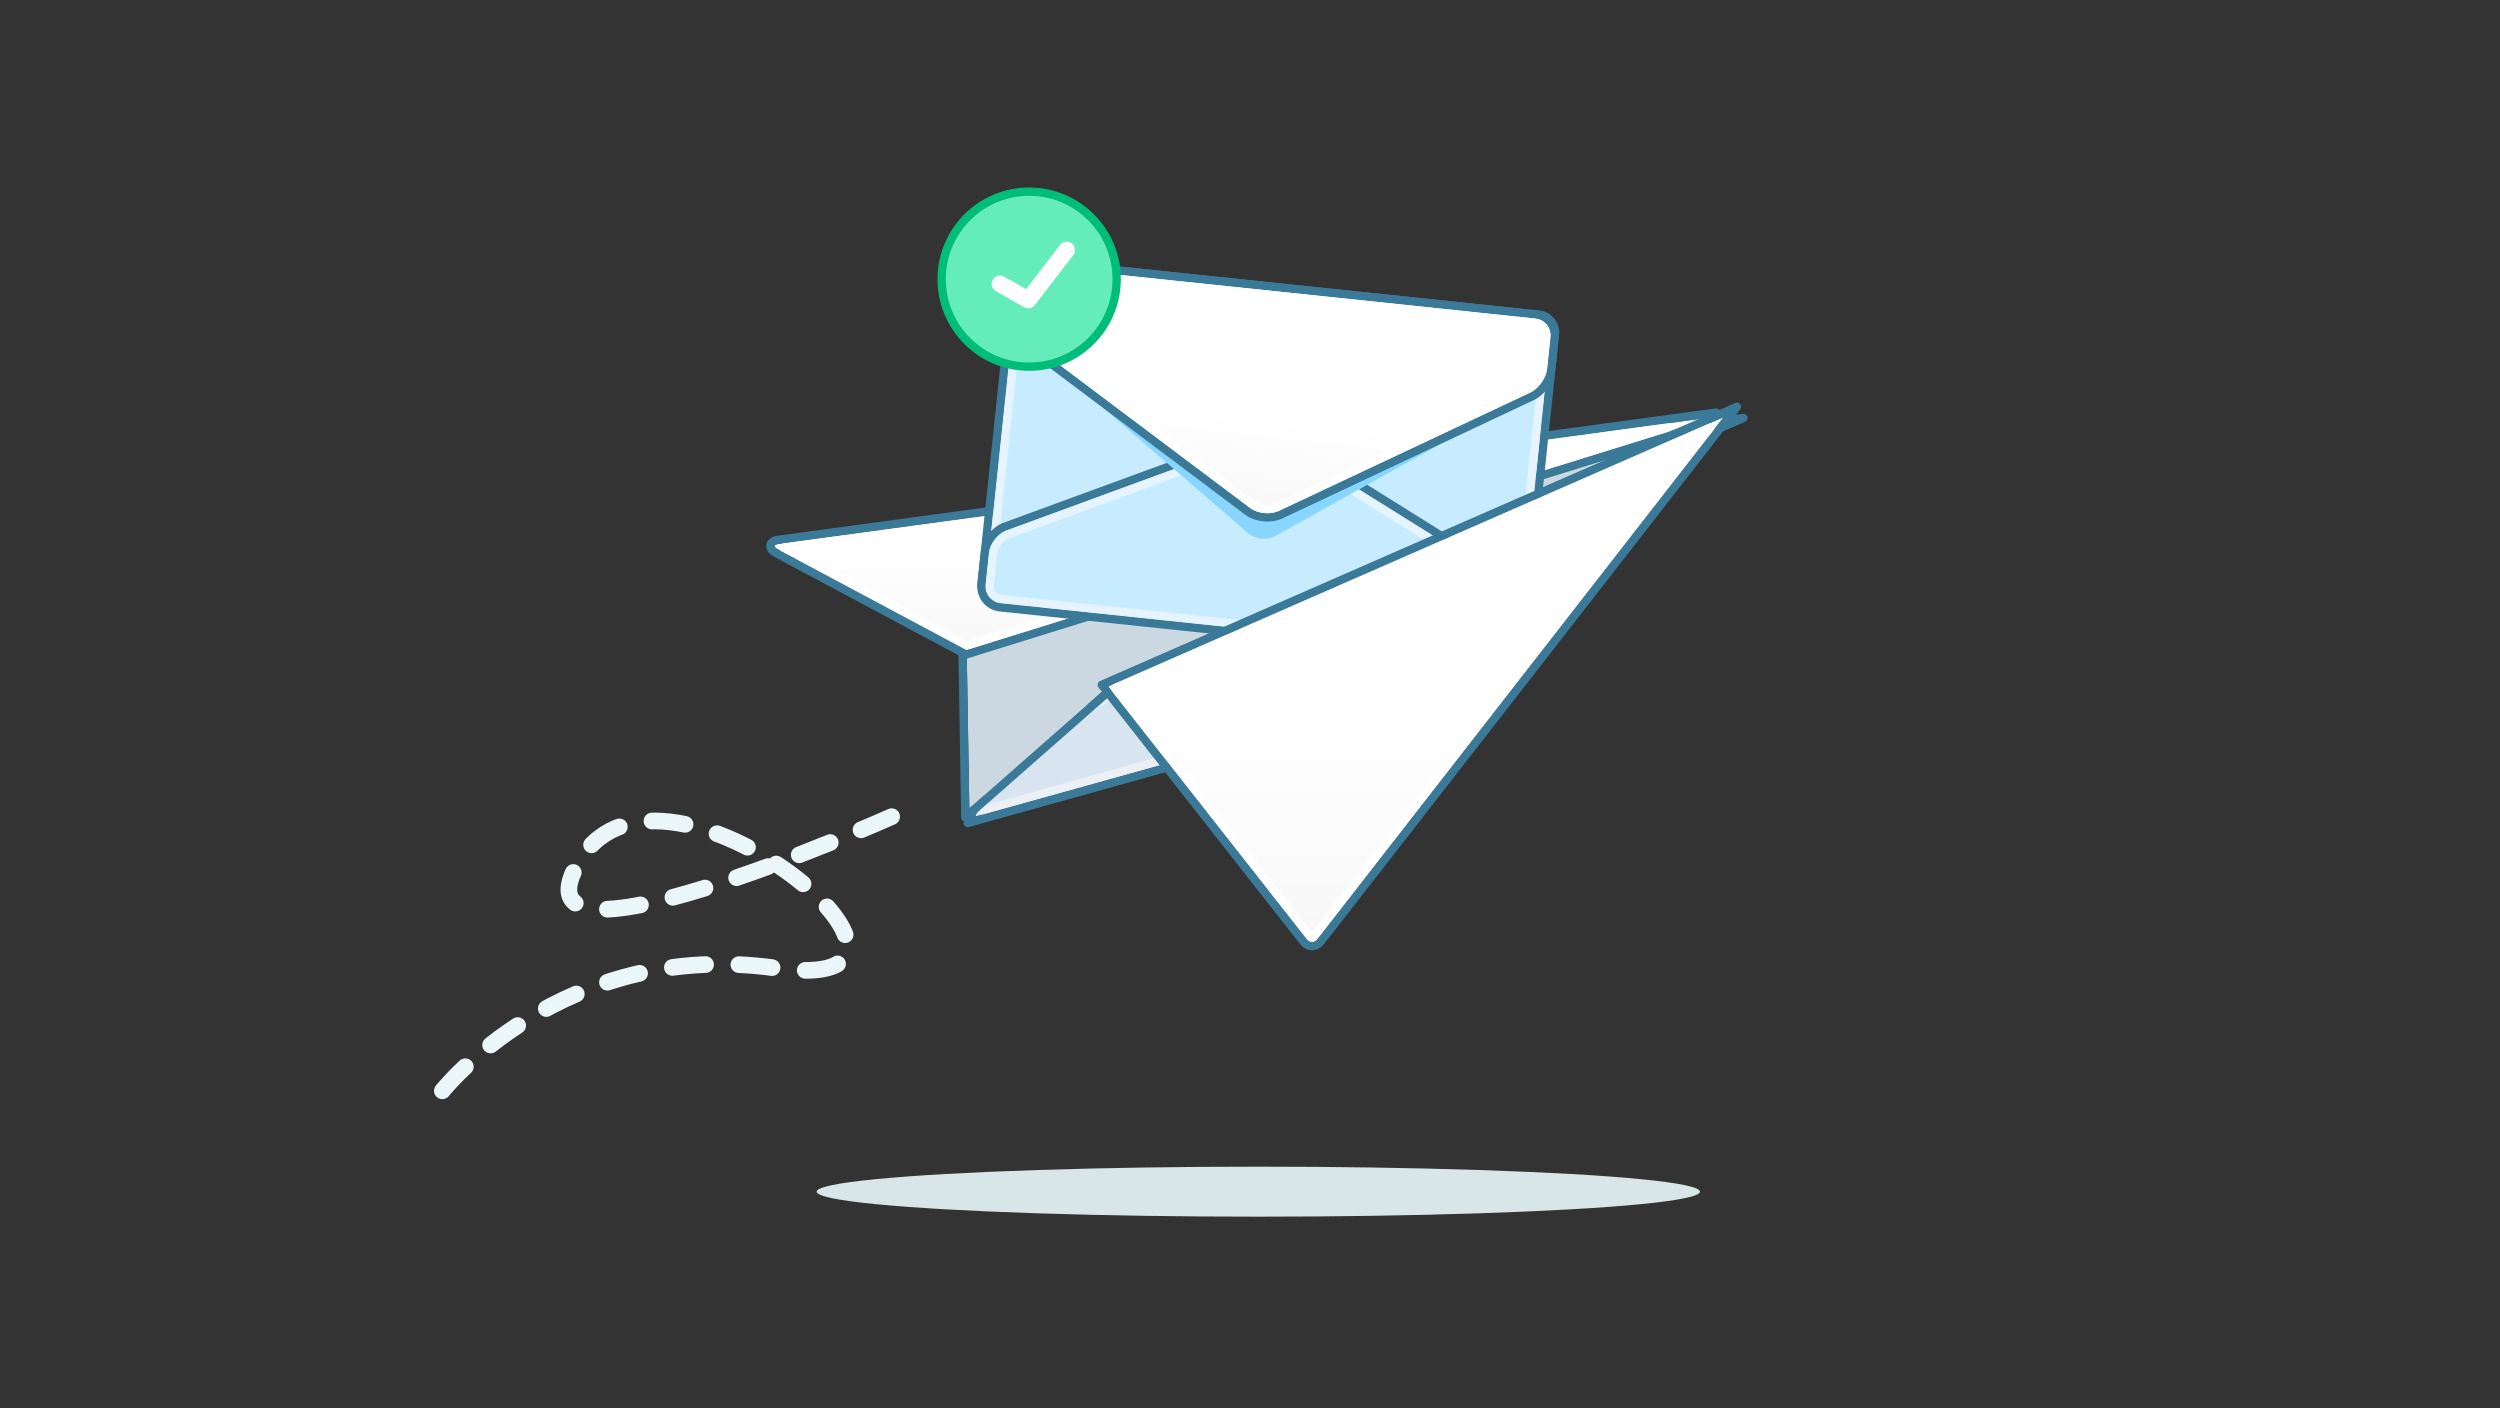 <?xml version="1.0" encoding="UTF-8" standalone="no"?>
<svg width="300px" height="169px" viewBox="0 0 300 169" version="1.1" xmlns="http://www.w3.org/2000/svg" xmlns:xlink="http://www.w3.org/1999/xlink">
    <rect x="0" y="0" width="300" height="169" fill="#333333" stroke="none"/>
    <!-- Generator: Sketch 46.2 (44496) - http://www.bohemiancoding.com/sketch -->
    <title>Submit-Application</title>
    <desc>Created with Sketch.</desc>
    <defs>
        <polygon id="path-1" points="64 75 87 68.59 81.654 59 66.977 67.952"></polygon>
        <polygon id="path-2" points="63 54.778 63.319 74 79.884 59.436 153 28 132.49 30.135"></polygon>
        <linearGradient x1="50%" y1="56.361%" x2="50%" y2="103.761%" id="linearGradient-3">
            <stop stop-color="#FFFFFF" offset="0%"></stop>
            <stop stop-color="#F7F7F7" offset="100%"></stop>
        </linearGradient>
        <path d="M153,27 L40.387,42.282 C39.844,42.356 39.794,42.623 40.285,42.886 L62.965,55 L153,27 Z" id="path-4"></path>
        <rect id="path-5" x="4.54747351e-13" y="7.99360578e-14" width="64.298" height="40.094" rx="2"></rect>
        <path d="M-1.08002496e-12,19.355 C-1.08002496e-12,18.248 0.897,17.351 1.995,17.351 L62.303,17.351 C63.404,17.351 64.298,18.253 64.298,19.355 L64.298,23.208 C64.298,24.315 63.5,25.601 62.495,26.091 L32.944,40.499 C32.449,40.74 31.643,40.737 31.157,40.499 L1.792,26.091 C0.802,25.606 -1.08002496e-12,24.311 -1.08002496e-12,23.208 L-1.08002496e-12,19.355 Z" id="path-6"></path>
        <path d="M2.77111667e-13,2.004 C2.77111667e-13,0.897 0.897,6.83897383e-14 1.995,6.83897383e-14 L62.303,6.83897383e-14 C63.404,6.83897383e-14 64.298,0.902 64.298,2.004 L64.298,5.857 C64.298,6.964 63.539,8.321 62.579,8.903 L34.047,26.185 C33.098,26.76 31.561,26.766 30.613,26.199 L1.715,8.889 C0.768,8.322 2.77111667e-13,6.96 2.77111667e-13,5.857 L2.77111667e-13,2.004 Z" id="path-7"></path>
        <path d="M153.829,27.061 L80,59.378 L103.832,89.717 C104.173,90.151 104.727,90.145 105.064,89.711 L153.829,27.061 Z" id="path-8"></path>
    </defs>
    <g id="Page-1" stroke="none" stroke-width="1" fill="none" fill-rule="evenodd">
        <g id="Submit-Application">
            <g id="lesstime">
                <g id="plane-illustration" transform="translate(53, 23)">
                    <g id="Path-97" stroke-linecap="round" stroke-linejoin="round">
                        <use fill="#D8E5F0" fill-rule="evenodd" xlink:href="#path-1"></use>
                        <path stroke="#3A7A98" stroke-width="1" d="M63.136,75.76 L66.579,67.609 L81.838,58.302 L87.746,68.901 L63.136,75.76 Z"></path>
                        <path stroke="#EAF0F5" stroke-width="1" d="M64.864,74.24 L86.254,68.279 L81.471,59.698 L67.375,68.295 L64.864,74.24 Z"></path>
                    </g>
                    <ellipse id="Oval" fill="#D9E6E8" cx="98" cy="120" rx="53" ry="3"></ellipse>
                    <g id="Path-96" stroke-linecap="round" stroke-linejoin="round">
                        <use fill="#CBD8E2" fill-rule="evenodd" xlink:href="#path-2"></use>
                        <path stroke="#3A7A98" stroke-width="1" d="M80.154,59.864 L62.837,75.09 L62.494,54.427 L132.323,29.664 L132.438,29.638 L156.213,27.163 L80.154,59.864 Z"></path>
                    </g>
                    <g id="Path-95" stroke-linecap="round" stroke-linejoin="round">
                        <use fill="url(#linearGradient-3)" fill-rule="evenodd" xlink:href="#path-4"></use>
                        <path stroke="#3A7A98" stroke-width="1" d="M153.148,27.477 L62.913,55.54 L40.049,43.327 C39.134,42.838 39.293,41.926 40.319,41.787 L152.933,26.505 L153.148,27.477 Z"></path>
                        <path stroke="#FFFFFF" stroke-width="1" d="M147.134,28.301 L41.004,42.703 L63.016,54.46 L147.134,28.301 Z"></path>
                    </g>
                    <g id="Group-36" transform="translate(99.5, 32.5) rotate(6) translate(-99.5, -32.5) translate(67, 12)">
                        <g id="Rectangle-59" stroke-linecap="round" stroke-linejoin="round">
                            <use fill="#C7ECFF" fill-rule="evenodd" xlink:href="#path-5"></use>
                            <rect stroke="#3A7A98" stroke-width="1" x="-0.5" y="-0.5" width="65.298" height="41.094" rx="2"></rect>
                            <rect stroke="#E5F4FF" stroke-width="1" x="0.5" y="0.5" width="63.298" height="39.094" rx="2"></rect>
                        </g>
                        <g id="Rectangle-59-Copy-2" stroke-linecap="round" stroke-linejoin="round" transform="translate(32.149, 29.015) scale(1, -1) translate(-32.149, -29.015) ">
                            <use fill="#C7ECFF" fill-rule="evenodd" xlink:href="#path-6"></use>
                            <path stroke="#3A7A98" stroke-width="1" d="M-0.5,19.355 C-0.5,17.974 0.619,16.851 1.995,16.851 L62.303,16.851 C63.68,16.851 64.798,17.976 64.798,19.355 L64.798,23.208 C64.798,24.51 63.888,25.968 62.714,26.541 L33.163,40.948 C32.532,41.256 31.563,41.255 30.937,40.948 L1.571,26.54 C0.412,25.971 -0.5,24.503 -0.5,23.208 L-0.5,19.355 Z"></path>
                            <path stroke="#E5F4FF" stroke-width="1" d="M0.5,19.355 L0.5,23.208 C0.5,24.122 1.195,25.242 2.012,25.643 L31.377,40.05 C31.726,40.221 32.371,40.222 32.725,40.049 L62.275,25.642 C63.106,25.237 63.798,24.128 63.798,23.208 L63.798,19.355 C63.798,18.527 63.126,17.851 62.303,17.851 L1.995,17.851 C1.172,17.851 0.5,18.525 0.5,19.355 Z"></path>
                        </g>
                        <path d="M2.77111667e-13,2.004 C2.77111667e-13,0.897 0.897,7.1942452e-14 1.995,7.1942452e-14 L62.303,7.1942452e-14 C63.404,7.1942452e-14 64.298,0.902 64.298,2.004 L64.298,5.857 C64.298,6.964 63.57,8.374 62.668,9.009 L33.957,29.223 C33.057,29.857 31.592,29.858 30.68,29.223 L1.648,9.009 C0.738,8.375 2.77111667e-13,6.96 2.77111667e-13,5.857 L2.77111667e-13,2.004 Z" id="Rectangle-59-Copy" fill="#88D6FF"></path>
                        <g id="Rectangle-59-Copy-3" stroke-linecap="round" stroke-linejoin="round">
                            <use fill="url(#linearGradient-3)" fill-rule="evenodd" xlink:href="#path-7"></use>
                            <path stroke="#3A7A98" stroke-width="1" d="M-0.5,2.004 C-0.5,0.623 0.619,-0.5 1.995,-0.5 L62.303,-0.5 C63.68,-0.5 64.798,0.625 64.798,2.004 L64.798,5.857 C64.798,7.143 63.944,8.66 62.838,9.33 L34.306,26.613 C33.198,27.284 31.463,27.291 30.356,26.628 L1.458,9.318 C0.361,8.661 -0.5,7.137 -0.5,5.857 L-0.5,2.004 Z"></path>
                            <path stroke="#FFFFFF" stroke-width="1" d="M0.5,2.004 L0.5,5.857 C0.5,6.786 1.177,7.984 1.972,8.46 L30.87,25.77 C31.658,26.242 32.996,26.237 33.788,25.757 L62.32,8.475 C63.126,7.986 63.798,6.794 63.798,5.857 L63.798,2.004 C63.798,1.176 63.126,0.5 62.303,0.5 L1.995,0.5 C1.172,0.5 0.5,1.174 0.5,2.004 Z"></path>
                        </g>
                    </g>
                    <g id="thick/on" transform="translate(60, 0)">
                        <circle id="Oval" stroke="#00BE7A" fill="#64ECBB" cx="10.5" cy="10.5" r="10.5"></circle>
                        <polyline id="Page-1" stroke="#FFFFFF" stroke-width="2" stroke-linecap="round" stroke-linejoin="round" points="7 11.071 10.394 13 15 7"></polyline>
                    </g>
                    <g id="Path-94" stroke-linecap="round" stroke-linejoin="round">
                        <use fill="url(#linearGradient-3)" fill-rule="evenodd" xlink:href="#path-8"></use>
                        <path stroke="#3A7A98" stroke-width="1" d="M155.435,25.812 L105.459,90.019 C104.922,90.709 103.98,90.715 103.439,90.026 L79.208,59.179 L155.435,25.812 Z"></path>
                        <path stroke="#FFFFFF" stroke-width="1" d="M152.224,28.309 L80.792,59.577 L104.226,89.408 C104.364,89.585 104.53,89.583 104.67,89.404 L152.224,28.309 Z"></path>
                    </g>
                    <path d="M54,75 C54,75 6.491,96.231 16.702,80.025 C26.913,63.819 65.77,96.766 40.106,93.172 C14.441,89.579 0,108 0,108" id="Path-98" stroke="#EBF6F8" stroke-width="2" stroke-linecap="round" stroke-linejoin="round" stroke-dasharray="4,4"></path>
                </g>
                <rect id="Rectangle-10" x="0" y="0" width="300" height="169"></rect>
            </g>
        </g>
    </g>
</svg>